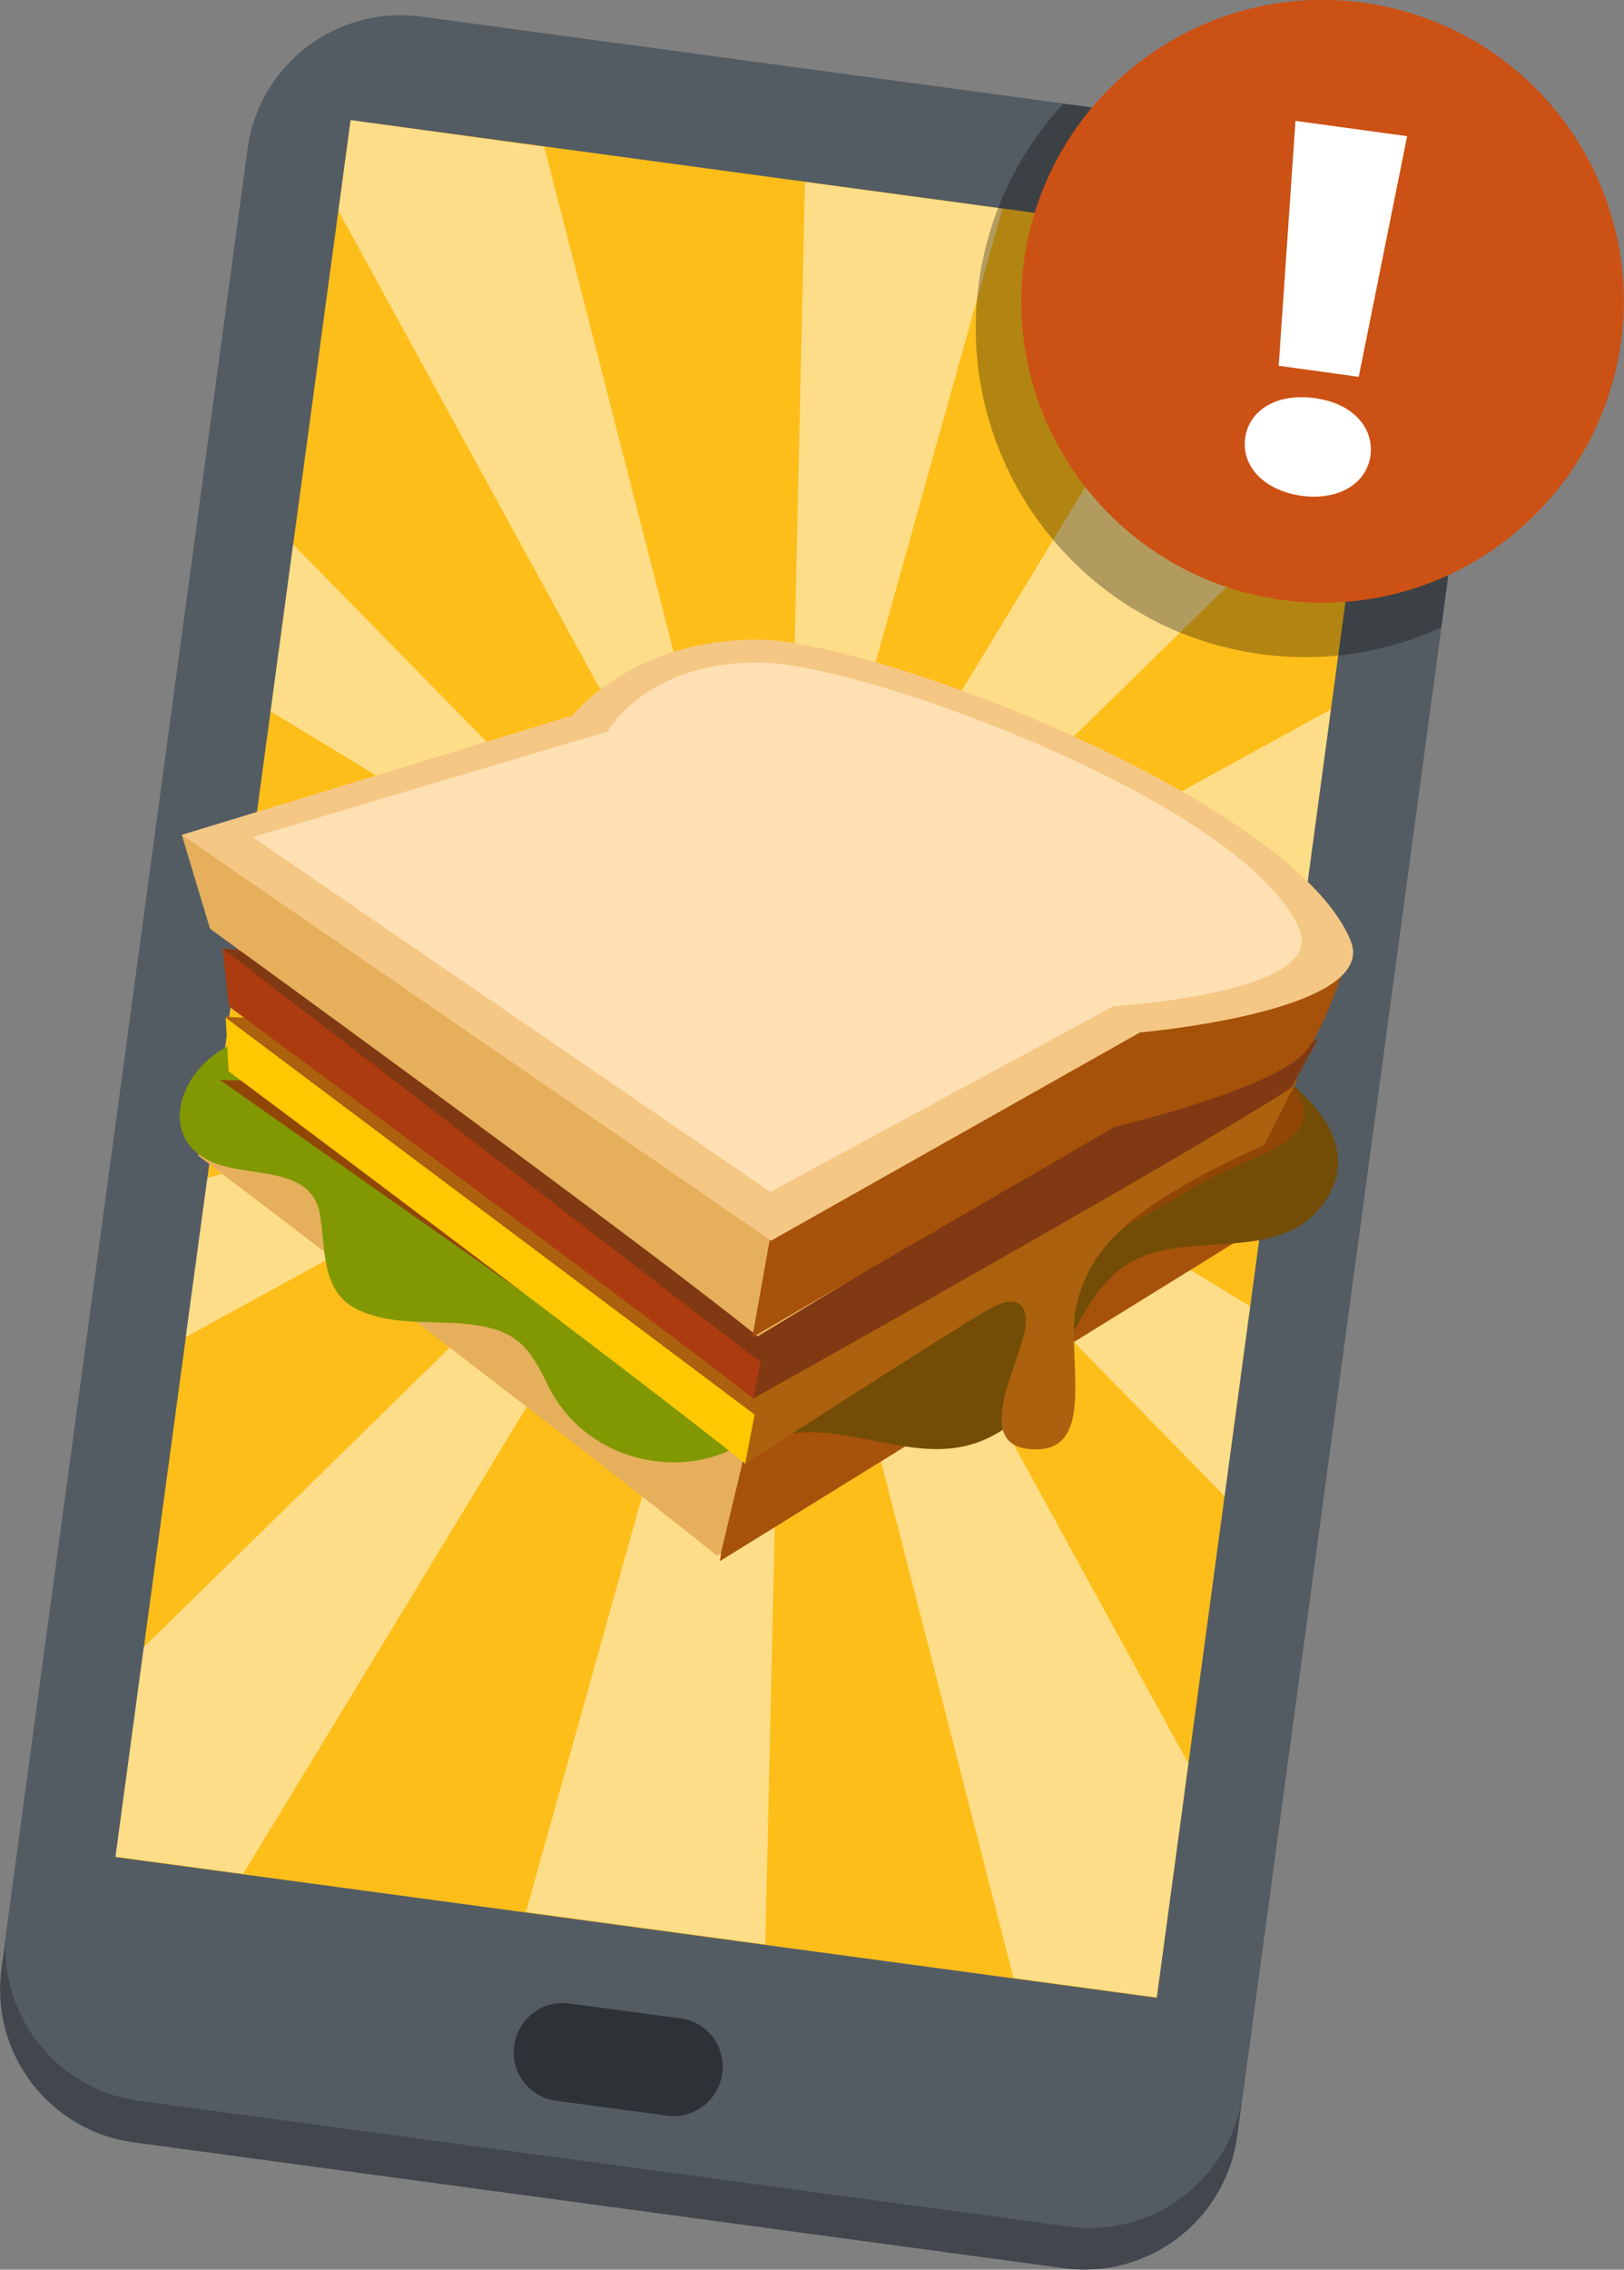 <!-- Generator: Adobe Illustrator 17.1.0, SVG Export Plug-In  -->
<svg version="1.1"
	 xmlns="http://www.w3.org/2000/svg" xmlns:xlink="http://www.w3.org/1999/xlink" xmlns:a="http://ns.adobe.com/AdobeSVGViewerExtensions/3.0/"
	 x="0px" y="0px" width="426.1px" height="595.1px" viewBox="0 0 426.1 595.1" enable-background="new 0 0 426.1 595.1"
	 xml:space="preserve">
<rect x="0" y="0" width="426.1" height="595.1" fill="#808080" stroke="none"/>
<defs>
</defs>
<g>
	<path fill="#41474D" d="M324.6,560.1c-3,22.1-23.4,37.6-45.5,34.6L35,561.7c-22.1-3-37.6-23.4-34.6-45.5L65,39
		c3-22.1,23.4-37.6,45.5-34.6l244.1,33c22.1,3,37.6,23.4,34.6,45.5L324.6,560.1z"/>
	<path fill="#545C63" d="M326,549.2c-3,22.1-23.4,37.6-45.5,34.6l-244.1-33c-22.1-3-37.6-23.4-34.6-45.5L65,39
		c3-22.1,23.4-37.6,45.5-34.6l244.1,33c22.1,3,37.6,23.4,34.6,45.5L326,549.2z"/>
	<polygon fill="#FEBE1A" points="303.5,523.8 30.3,486.9 92,31.5 365.1,68.5 	"/>
	<path opacity="0.5" fill="#FEFCF6" d="M332.8,307.6l5.1-37.8l-108.7-2.4c-0.3-1.1-0.7-2.1-1.1-3.1L342.6,235l6.6-49l-127.4,69.8
		c-0.7-0.6-1.5-1.2-2.3-1.8l138.8-135.8l6.7-49.7l-41-5.5L210.4,250.2c-0.7-0.1-1.3-0.2-2-0.3L263,54.7l-51.8-7l-4.5,202.2
		c-0.2,0-0.4,0-0.6,0c-3.1,0-6,0.6-8.7,1.6l-54.6-213L92,31.5l-3.2,23.8l107.6,196.5c-2.8,1.3-5.4,3-7.5,5.2L76.9,142.7L71,186.5
		l117.3,71.3c-2.1,2.3-3.7,5.1-4.8,8.1L64.7,232.7l-4.2,31l122.7,2.8c-0.8,2.3-1.2,4.9-1.2,7.5c0,0.8,0,1.5,0.1,2.2L54.4,308.8
		l-5.7,41.8l133.6-73.2c0.5,3.5,1.8,6.7,3.6,9.5l-148.2,145l-7.4,54.9l33.5,4.5l123.3-202.9c2.3,2.9,5.2,5.3,8.5,6.9l-57.6,206
		l62.8,8.5l4.8-212.1c0.2,0,0.3,0,0.5,0c1.1,0,2.1-0.1,3.1-0.2l56.7,221.1l37.6,5.1l8.3-61.3l-92.5-168.8c1.1-0.7,2.1-1.5,3.1-2.4
		l98.9,101.1l6.7-49.8l-99.5-60.5c0.4-1.1,0.8-2.3,1-3.5L332.8,307.6z"/>
	<path fill="#2E3236" d="M189.5,543.7c-1,7-7.4,12-14.5,11l-29.1-3.9c-7-0.9-12-7.4-11-14.5l0,0c1-7,7.4-12,14.5-11l29.1,3.9
		C185.6,530.1,190.5,536.6,189.5,543.7L189.5,543.7z"/>
	<g>
		<g>
			<path fill="#E6AF5C" d="M52,303c0,0,102.5,77.7,136.1,104.9c0,0,125.7-79.3,136.1-83.8l9.2-24.3L57.6,283.1L52,303z"/>
			<polyline fill="#A6520A" points="189.2,407 196,378.5 342,294.1 326.2,324.4 188.9,409.3 			"/>
			<path fill="#829802" d="M212.9,264.5c-4,0.3-7.9,0.7-12,1.2c-24,3.3-47.7,8.9-72,9.9c-14.6,0.6-29.1-2.1-43.7-3.2
				c-9.1-0.7-18.6-2.2-26.8,2.7c-12.8,7.6-17.1,25.8,0.2,30.6c9.6,2.7,23.5,0.9,25.4,13c1.5,9.2,0.2,20.4,10.3,24.9
				c9.5,4.2,19.4,2.4,29.5,3.7c11.5,1.5,15,5.6,19.8,15.6c12.8,26.8,53.4,28.2,64.9-0.8c11.1-28,9.1-64.2,5-93.2
				C213.4,267.5,213.2,266,212.9,264.5z"/>
			<path fill="#734D05" d="M323.7,273.7c-15.5-8.9-34.6-9.7-52-11.9c-21-2.6-40.7-3.6-61.2-1.1c8.4,40.7,9.3,85.2-17,119.9
				c1.4-0.5,2.8-1.1,4.2-1.8c20.3-10.1,40.8,7.1,60.3-1.2c19.6-8.3,20.5-30.2,34-43.2c15.4-14.8,43.5-0.4,56.1-20.1
				C359.2,296.8,336.8,281.2,323.7,273.7z"/>
			<path fill="#904706" d="M57.6,283.1c21.7,15.2,43.4,30.4,65.2,45.7c23.9,16.7,47.8,33.5,71.7,50.2c0.2,0.1,0.3,0.2,0.5,0.3
				c28.6-16.4,57.2-32.8,85.7-49.2c11.7-6.7,23.5-13.5,35.2-20.2c11.3-6.5,29.2-10.1,25.9-20.3c-4.3-13.2-29.8-25.2-40.9-28.2
				c-12.9-3.6-25.6-6.3-38.9-8.1c-22.2-3-45.2,0.7-67.2,3.7c-23,3.1-47.6,8.8-69.2,17.5c-6.5,2.7-13.6,4.6-20.7,4.4
				c-6.6-0.2-12.6-1.5-19,0.3C75.7,282.1,68.5,283.8,57.6,283.1z"/>
			<path fill="#FFC800" d="M264.4,321.8c7-10.6,14.1-21.2,21.9-31.3c5.4-7.1,10-12.8,14-18.7l-241.1-5.2l0.8,14.3
				c0,0,104.2,77.7,135.6,102.9c8.9-10.1,44.5-29.6,52.4-35.2C253.1,339.4,258.6,330.5,264.4,321.8z"/>
			<path fill="#AB610D" d="M268.3,351.3c-3.2,10.9-12.6,29.3,4.2,28.7c15.7-0.6,6.6-26.6,10.2-38.9c3.6-12.3,10.3-23.5,49-40.9
				l8.7-17.1L271,255.8c-15.3,9.1-29.2,18.9-37.8,27.3C208.4,307,141,269.8,141,269.8l-82.1-3.2L198,370.9l-2.5,12.9
				c0,0,52.7-34,63.4-40.2C268.7,337.8,270.5,343.8,268.3,351.3z"/>
			<path fill="#AD3B10" d="M58.4,248.7l1.7,15.2c0,0,118.6,87.6,137.4,102.7c0,0,103.9-65.6,126.4-80.7l7.1-13L58.4,248.7z"/>
			<polygon fill="#803912" points="199.6,357.2 58.4,248.7 341.5,276.4 			"/>
			<path fill="#803912" d="M199.6,357.2l-2,9.5c0,0,118.8-66.5,141.3-81.6l7.1-13C331.6,281.6,199.6,357.2,199.6,357.2z"/>
			<path fill="#E6AF5C" d="M55.1,243.5c0,0,110,79.7,143.7,106.9c0,0,129.5-78.7,140-83.2l8.1-23.5L47.7,218.9L55.1,243.5z"/>
			<path fill="#A6520A" d="M197.4,350.6l95-55.1c0,0,39.7-9.4,49.5-19.1c5.5-5.4,11.8-25.9,11.8-25.9l-75.3,18.3l-76.4,56
				L197.4,350.6z"/>
			<path fill="#F5C784" d="M354.4,246.7c-14.7-36.4-123.9-78.7-155.3-79c-33.2-0.3-48.9,19.9-48.9,19.9L47.7,218.9l154.6,106.4
				l96.8-54.6C299,270.7,361.9,265.3,354.4,246.7z"/>
			<path fill="#FFE0B3" d="M341,243.9c-13.2-32.7-113.4-69.9-141.6-70.2c-29.8-0.3-40,18.1-40,18.1l-93.1,27.7l135.8,93l90.1-48.7
				C292.1,263.8,347.8,260.6,341,243.9z"/>
		</g>
	</g>
	<path opacity="0.3" d="M394.6,42.8L279,27.2c-11.7,12.6-19.7,28.8-22.2,47.1c-6.4,47.3,26.7,90.8,74,97.2c16.7,2.3,33-0.4,47.3-7
		L394.6,42.8z"/>
	<g>
		<path fill="#CC5114" d="M425.3,89.6c-5.9,43.2-45.7,73.6-88.9,67.7c-43.3-5.9-73.6-45.7-67.7-88.9c5.9-43.2,45.7-73.6,88.9-67.7
			C400.9,6.6,431.2,46.4,425.3,89.6z"/>
		<g>
			<path fill="#FFFFFF" d="M326.7,114.9c1-7.5,8.5-11.9,18.3-10.5c9.7,1.3,15.5,7.5,14.6,15c-1,7.3-8.2,11.9-18.1,10.6
				C331.6,128.6,325.7,122.2,326.7,114.9z M335.5,95.9l4.4-64.2l29.3,4l-12.7,63.1L335.5,95.9z"/>
		</g>
	</g>
</g>
</svg>